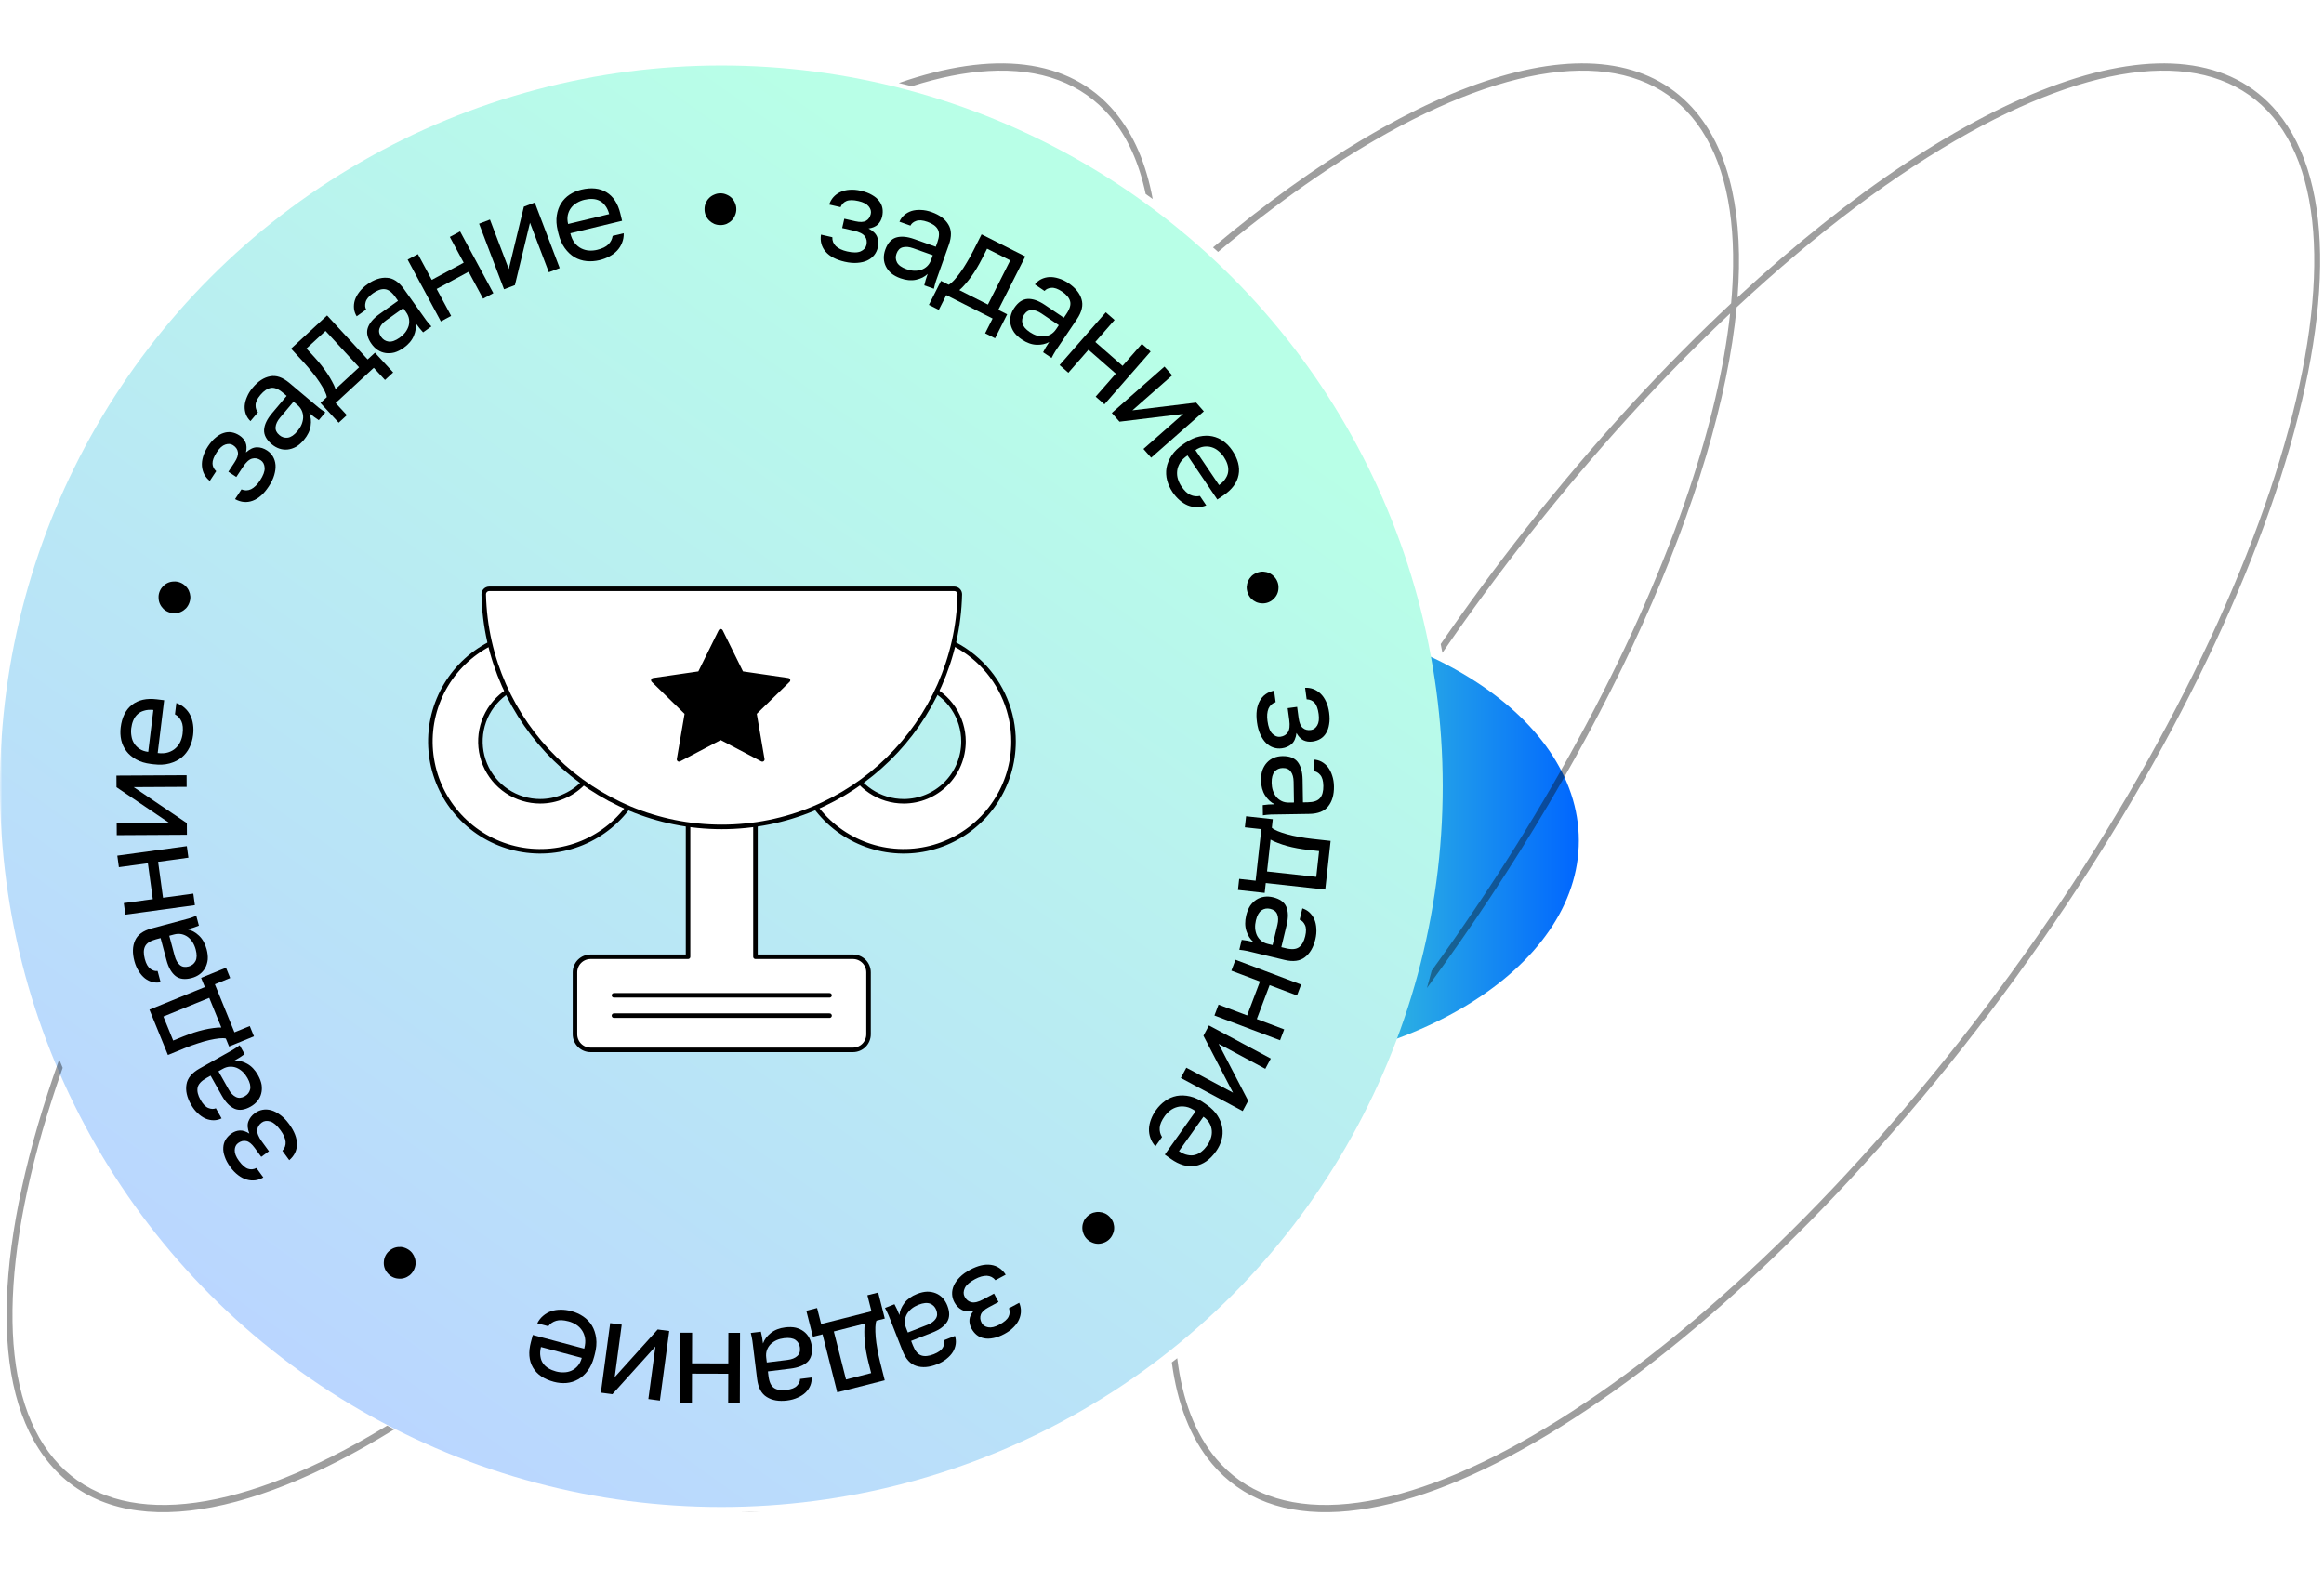 <svg width="513" height="349" viewBox="0 0 513 349" fill="none" xmlns="http://www.w3.org/2000/svg">
<mask id="mask0_1084_8376" style="mask-type:luminance" maskUnits="userSpaceOnUse" x="0" y="0" width="513" height="349">
<path d="M513 0H0V348.924H513V0Z" fill="white"/>
</mask>
<g mask="url(#mask0_1084_8376)">
<g filter="url(#filter0_f_1084_8376)">
<path d="M265.513 134.557C311.35 134.557 348.509 157.408 348.509 185.594C348.509 213.78 311.35 236.631 265.513 236.631C219.676 236.631 182.517 213.78 182.517 185.594C182.517 157.408 219.676 134.557 265.513 134.557Z" fill="url(#paint0_linear_1084_8376)"/>
</g>
<ellipse cx="159.233" cy="173.585" rx="159.233" ry="159.114" fill="url(#paint1_linear_1084_8376)"/>
<path fill-rule="evenodd" clip-rule="evenodd" d="M316.033 214.295C315.7 215.578 315.351 216.853 314.987 218.122C354.587 164.291 379.519 107.814 383.352 67.838C401.138 51.248 418.63 38.191 434.712 29.279C449.617 21.018 463.247 16.352 474.737 15.68C486.225 15.008 495.442 18.328 501.744 25.841C508.046 33.354 511.032 44.583 510.846 58.729C510.66 72.879 507.296 89.784 501.051 108.37C488.565 145.534 464.668 189.101 432.287 230.202C399.909 271.302 365.261 302.051 335.457 318.569C320.551 326.829 306.921 331.495 295.431 332.168C283.943 332.84 274.727 329.519 268.424 322.006C263.813 316.507 260.976 309.018 259.86 299.852C259.463 300.163 259.067 300.473 258.667 300.78C259.874 309.903 262.782 317.493 267.524 323.148C294.11 354.845 368.296 313.73 433.222 231.316C498.148 148.902 529.23 56.396 502.644 24.699C482.309 0.455 434.127 18.808 383.542 65.657C384.907 48.072 382.038 33.851 374.362 24.699C355.713 2.463 313.635 16.061 267.763 54.613C268.135 54.946 268.505 55.281 268.874 55.617C281.864 44.734 294.533 35.873 306.431 29.279C321.336 21.018 334.966 16.352 346.457 15.68C357.945 15.008 367.161 18.328 373.463 25.841C379.765 33.354 382.751 44.583 382.564 58.729C382.529 61.383 382.384 64.134 382.126 66.974C367.035 81.097 351.749 97.741 336.946 116.532C330.273 125.004 323.955 133.583 318.023 142.19C318.153 142.833 318.278 143.476 318.399 144.122C324.49 135.241 330.994 126.388 337.881 117.646C352.315 99.323 367.201 83.059 381.906 69.195C380.63 80.953 377.54 94.171 372.769 108.37C361.883 140.771 342.325 178.038 316.033 214.295ZM254.444 43.928C253.024 36.194 250.267 29.692 246.079 24.699C235.999 12.681 219.077 11.131 198.412 18.329C199.363 18.555 200.314 18.791 201.26 19.034C207.285 17.116 212.95 15.985 218.173 15.68C229.661 15.008 238.878 18.328 245.179 25.841C248.894 30.268 251.456 35.986 252.896 42.83C253.413 43.193 253.929 43.559 254.444 43.928ZM167.988 333.71C166.421 333.775 164.849 333.817 163.271 333.836C164.802 333.87 166.376 333.828 167.988 333.71ZM87.03 315.569C86.508 315.296 85.989 315.018 85.471 314.739C83.254 316.09 81.06 317.367 78.892 318.569C63.987 326.829 50.357 331.495 38.866 332.168C27.379 332.84 18.162 329.519 11.86 322.006C5.558 314.494 2.572 303.264 2.758 289.118C2.944 274.968 6.308 258.062 12.553 239.477C12.969 238.24 13.396 236.998 13.837 235.749C13.579 235.134 13.325 234.517 13.075 233.899C-1.082 273.493 -2.916 306.603 10.96 323.148C25.362 340.318 53.731 336.123 87.03 315.569Z" fill="#0D0D0D" fill-opacity="0.4"/>
</g>
<path d="M63.835 248.188C64.984 249.761 65.555 251.238 65.549 252.617C65.542 253.997 64.976 255.17 63.849 256.138L62.332 254.06C62.866 253.502 63.102 252.835 63.042 252.059C62.955 251.278 62.59 250.447 61.947 249.566C61.154 248.48 60.399 247.825 59.681 247.602C58.935 247.374 58.303 247.449 57.784 247.828C57.17 248.276 56.839 248.831 56.792 249.493C56.728 250.166 57.064 251.007 57.8 252.014L59.367 254.162L57.668 255.403L56.203 253.396C55.572 252.53 54.958 252.037 54.364 251.917C53.757 251.78 53.155 251.93 52.557 252.367C52.085 252.711 51.837 253.23 51.812 253.923C51.788 254.617 52.097 255.404 52.74 256.285C53.441 257.245 54.109 257.831 54.746 258.042C55.355 258.248 55.977 258.192 56.613 257.873L58.129 259.95C57.575 260.282 56.992 260.491 56.379 260.577C55.739 260.658 55.098 260.607 54.458 260.423C53.817 260.239 53.198 259.919 52.599 259.464C51.974 259.003 51.392 258.403 50.852 257.664C50.266 256.861 49.855 256.1 49.619 255.38C49.355 254.655 49.245 253.976 49.289 253.341C49.316 252.718 49.481 252.151 49.784 251.641C50.087 251.13 50.506 250.68 51.041 250.289C51.639 249.853 52.276 249.617 52.95 249.583C53.609 249.561 54.306 249.788 55.04 250.265C54.633 249.212 54.562 248.322 54.829 247.597C55.096 246.872 55.575 246.256 56.268 245.751C56.787 245.372 57.355 245.126 57.972 245.013C58.59 244.9 59.232 244.938 59.9 245.126C60.541 245.31 61.204 245.657 61.891 246.169C62.567 246.665 63.215 247.338 63.835 248.188Z" fill="black"/>
<path d="M56.937 237.337C57.357 238.084 57.628 238.803 57.749 239.495C57.843 240.18 57.814 240.822 57.66 241.423C57.507 242.024 57.232 242.569 56.838 243.06C56.443 243.55 55.94 243.967 55.329 244.312C53.987 245.066 52.8 245.221 51.766 244.774C50.722 244.31 49.785 243.34 48.954 241.863L46.488 237.482L45.571 237.998C44.417 238.648 43.767 239.361 43.622 240.135C43.467 240.893 43.681 241.79 44.264 242.826C44.809 243.793 45.392 244.393 46.014 244.624C46.619 244.865 47.165 244.882 47.652 244.675L48.914 246.916C48.351 247.188 47.769 247.325 47.167 247.329C46.539 247.325 45.931 247.197 45.343 246.947C44.745 246.68 44.176 246.285 43.636 245.761C43.078 245.248 42.585 244.609 42.155 243.845C41.257 242.249 40.927 240.769 41.165 239.405C41.377 238.034 42.34 236.866 44.055 235.901L49.531 232.819C50.244 232.417 50.872 232.064 51.416 231.758C51.932 231.445 52.426 231.111 52.898 230.756L54.001 232.717C53.639 232.988 53.294 233.227 52.964 233.436C52.617 233.653 52.222 233.886 51.781 234.135C52.695 234.09 53.622 234.328 54.564 234.849C55.505 235.37 56.296 236.199 56.937 237.337ZM54.627 237.999C54.33 237.473 53.985 237.019 53.592 236.637C53.171 236.248 52.725 235.951 52.252 235.747C51.763 235.553 51.257 235.469 50.735 235.495C50.213 235.52 49.68 235.686 49.137 235.992L48.22 236.508L50.471 240.506C50.939 241.338 51.477 241.896 52.084 242.181C52.674 242.474 53.325 242.421 54.039 242.019C54.667 241.666 55.06 241.154 55.219 240.483C55.369 239.795 55.171 238.967 54.627 237.999Z" fill="black"/>
<path d="M50.57 231.041L49.853 229.282C49.501 229.194 49.013 229.183 48.387 229.248C47.762 229.314 47.044 229.438 46.235 229.62C45.426 229.803 44.568 230.047 43.662 230.354C42.73 230.649 41.796 230.988 40.857 231.37L37.069 232.915L32.987 222.901L45.22 217.915L44.393 215.886L49.887 213.647L50.813 215.92L47.43 217.299L51.754 227.908L55.137 226.529L56.064 228.802L50.57 231.041ZM46.191 220.297L36.069 224.422L38.231 229.727L40.45 228.822C41.208 228.513 41.977 228.232 42.757 227.977C43.518 227.73 44.264 227.52 44.994 227.349C45.706 227.185 46.401 227.06 47.081 226.972C47.735 226.874 48.328 226.832 48.86 226.846L46.191 220.297Z" fill="black"/>
<path d="M45.605 209.56C45.827 210.389 45.91 211.153 45.855 211.853C45.777 212.54 45.588 213.155 45.29 213.698C44.992 214.242 44.59 214.702 44.086 215.079C43.582 215.456 42.991 215.735 42.314 215.917C40.827 216.314 39.638 216.168 38.748 215.479C37.852 214.77 37.186 213.598 36.748 211.96L35.449 207.104L34.432 207.376C33.152 207.718 32.346 208.247 32.012 208.961C31.674 209.657 31.659 210.578 31.966 211.727C32.253 212.799 32.669 213.525 33.214 213.904C33.74 214.287 34.264 214.439 34.788 214.36L35.452 216.844C34.84 216.968 34.242 216.956 33.658 216.81C33.051 216.65 32.493 216.375 31.986 215.987C31.474 215.579 31.021 215.055 30.627 214.414C30.215 213.778 29.896 213.037 29.669 212.19C29.196 210.42 29.244 208.905 29.814 207.643C30.361 206.368 31.584 205.476 33.485 204.967L39.555 203.343C40.346 203.132 41.042 202.946 41.644 202.784C42.223 202.609 42.784 202.409 43.329 202.183L43.91 204.356C43.492 204.529 43.098 204.675 42.727 204.794C42.336 204.919 41.897 205.046 41.407 205.177C42.303 205.361 43.143 205.822 43.925 206.561C44.708 207.299 45.268 208.299 45.605 209.56ZM43.203 209.628C43.047 209.045 42.825 208.519 42.539 208.051C42.229 207.569 41.87 207.171 41.463 206.857C41.037 206.547 40.569 206.34 40.056 206.234C39.544 206.129 38.987 206.158 38.385 206.319L37.368 206.591L38.554 211.023C38.801 211.945 39.183 212.62 39.7 213.046C40.199 213.477 40.843 213.587 41.634 213.376C42.33 213.189 42.839 212.791 43.16 212.181C43.475 211.552 43.49 210.701 43.203 209.628Z" fill="black"/>
<path d="M27.677 201.93L27.328 199.382L33.728 198.508L32.644 190.574L26.245 191.448L25.896 188.9L41.243 186.803L41.591 189.351L34.903 190.265L35.986 198.199L42.675 197.285L43.023 199.833L27.677 201.93Z" fill="black"/>
<path d="M25.775 184.381L25.761 181.809L37.451 181.745L25.717 173.802L25.703 171.23L41.192 171.145L41.206 173.717L29.517 173.781L41.25 181.724L41.264 184.296L25.775 184.381Z" fill="black"/>
<path d="M42.627 162.289C42.507 163.276 42.237 164.195 41.819 165.046C41.401 165.898 40.831 166.623 40.11 167.222C39.37 167.819 38.482 168.26 37.446 168.545C36.41 168.831 35.225 168.892 33.89 168.729L33.31 168.658C32.034 168.502 30.955 168.174 30.074 167.673C29.174 167.171 28.453 166.562 27.912 165.848C27.355 165.113 26.973 164.301 26.767 163.412C26.564 162.504 26.521 161.576 26.637 160.628C26.913 158.366 27.746 156.691 29.135 155.605C30.524 154.518 32.35 154.114 34.613 154.39L36.238 154.589L34.812 166.25C35.721 166.362 36.502 166.31 37.157 166.096C37.811 165.881 38.36 165.566 38.803 165.149C39.247 164.732 39.59 164.254 39.833 163.714C40.078 163.155 40.236 162.586 40.306 162.005C40.448 160.845 40.364 159.932 40.053 159.266C39.744 158.58 39.268 158.061 38.624 157.707L38.929 155.212C39.645 155.457 40.258 155.817 40.77 156.291C41.283 156.747 41.698 157.288 42.014 157.916C42.313 158.521 42.514 159.203 42.617 159.962C42.723 160.701 42.727 161.477 42.627 162.289ZM28.975 160.767C28.902 161.367 28.918 161.957 29.023 162.54C29.11 163.119 29.309 163.654 29.622 164.144C29.918 164.612 30.321 165.014 30.829 165.351C31.337 165.688 31.969 165.903 32.723 165.995L33.855 156.741C33.059 156.664 32.376 156.717 31.803 156.903C31.214 157.066 30.73 157.331 30.352 157.697C29.954 158.06 29.643 158.513 29.42 159.055C29.199 159.577 29.051 160.148 28.975 160.767Z" fill="black"/>
<path d="M41.79 133.094C41.621 133.551 41.38 133.95 41.067 134.291C40.736 134.625 40.37 134.885 39.969 135.069C39.568 135.253 39.133 135.362 38.664 135.396C38.201 135.412 37.741 135.335 37.284 135.166C36.827 134.997 36.428 134.756 36.087 134.443C35.753 134.112 35.493 133.746 35.309 133.345C35.125 132.945 35.025 132.513 35.009 132.05C34.975 131.58 35.043 131.117 35.212 130.66C35.381 130.204 35.631 129.808 35.962 129.473C36.276 129.132 36.633 128.87 37.033 128.685C37.434 128.501 37.865 128.401 38.328 128.385C38.798 128.351 39.261 128.419 39.718 128.588C40.175 128.757 40.57 129.007 40.905 129.339C41.246 129.652 41.508 130.009 41.693 130.409C41.877 130.81 41.986 131.245 42.02 131.714C42.036 132.177 41.959 132.637 41.79 133.094Z" fill="black"/>
<path d="M59.327 107.395C58.256 109.022 57.073 110.075 55.779 110.552C54.485 111.03 53.187 110.91 51.886 110.194L53.3 108.046C54.01 108.349 54.718 108.337 55.424 108.009C56.124 107.654 56.775 107.021 57.375 106.109C58.114 104.986 58.462 104.05 58.42 103.299C58.373 102.521 58.08 101.955 57.543 101.602C56.909 101.184 56.273 101.068 55.636 101.256C54.984 101.432 54.314 102.042 53.629 103.083L52.166 105.304L50.409 104.147L51.775 102.072C52.364 101.177 52.611 100.43 52.516 99.831C52.431 99.215 52.08 98.704 51.461 98.297C50.973 97.975 50.4 97.925 49.742 98.144C49.084 98.364 48.455 98.93 47.855 99.841C47.202 100.834 46.887 101.665 46.913 102.335C46.933 102.978 47.203 103.541 47.725 104.025L46.311 106.173C45.806 105.77 45.406 105.297 45.111 104.753C44.81 104.182 44.634 103.564 44.582 102.9C44.529 102.235 44.612 101.543 44.829 100.823C45.041 100.076 45.399 99.32 45.902 98.555C46.449 97.726 47.018 97.074 47.61 96.6C48.196 96.1 48.794 95.759 49.403 95.577C49.996 95.384 50.585 95.341 51.169 95.445C51.754 95.55 52.322 95.784 52.876 96.149C53.494 96.556 53.937 97.07 54.206 97.689C54.458 98.299 54.489 99.031 54.299 99.885C55.143 99.135 55.952 98.757 56.725 98.753C57.497 98.749 58.242 98.982 58.958 99.454C59.495 99.807 59.924 100.253 60.246 100.792C60.568 101.33 60.758 101.945 60.816 102.637C60.868 103.301 60.775 104.045 60.537 104.867C60.309 105.674 59.906 106.516 59.327 107.395Z" fill="black"/>
<path d="M67.072 97.132C66.52 97.788 65.941 98.294 65.335 98.65C64.727 98.978 64.115 99.176 63.498 99.242C62.882 99.309 62.275 99.243 61.677 99.045C61.08 98.848 60.513 98.523 59.976 98.071C58.799 97.079 58.239 96.021 58.294 94.896C58.363 93.756 58.943 92.538 60.036 91.242L63.274 87.398L62.47 86.72C61.457 85.866 60.562 85.507 59.785 85.643C59.021 85.763 58.256 86.278 57.49 87.187C56.775 88.036 56.418 88.793 56.419 89.456C56.406 90.107 56.581 90.625 56.946 91.008L55.289 92.975C54.837 92.544 54.504 92.047 54.29 91.484C54.074 90.894 53.98 90.28 54.008 89.642C54.049 88.988 54.22 88.317 54.521 87.627C54.806 86.925 55.232 86.239 55.797 85.569C56.977 84.168 58.247 83.341 59.608 83.086C60.967 82.804 62.399 83.297 63.904 84.565L68.709 88.614C69.334 89.141 69.886 89.605 70.362 90.007C70.837 90.381 71.323 90.727 71.82 91.044L70.37 92.765C69.99 92.521 69.644 92.281 69.334 92.044C69.008 91.796 68.652 91.508 68.264 91.182C68.627 92.022 68.729 92.974 68.571 94.039C68.413 95.103 67.913 96.134 67.072 97.132ZM65.642 95.201C66.031 94.74 66.336 94.257 66.555 93.754C66.773 93.224 66.894 92.702 66.919 92.189C66.93 91.662 66.831 91.159 66.624 90.679C66.418 90.199 66.076 89.758 65.599 89.356L64.794 88.678L61.838 92.187C61.223 92.917 60.888 93.617 60.835 94.285C60.766 94.941 61.045 95.532 61.671 96.059C62.222 96.524 62.84 96.713 63.524 96.627C64.22 96.526 64.927 96.051 65.642 95.201Z" fill="black"/>
<path d="M70.738 88.962L72.134 87.674C72.094 87.314 71.933 86.853 71.652 86.29C71.372 85.727 71.004 85.099 70.55 84.405C70.095 83.711 69.566 82.993 68.961 82.252C68.358 81.483 67.713 80.726 67.026 79.981L64.252 76.974L72.201 69.642L81.157 79.352L82.768 77.866L86.79 82.227L84.986 83.892L82.509 81.206L74.088 88.974L76.565 91.659L74.76 93.323L70.738 88.962ZM79.266 81.096L71.856 73.062L67.645 76.945L69.27 78.707C69.825 79.308 70.358 79.93 70.87 80.571C71.369 81.198 71.826 81.823 72.242 82.446C72.645 83.055 73.006 83.663 73.327 84.269C73.648 84.847 73.895 85.388 74.068 85.891L79.266 81.096Z" fill="black"/>
<path d="M89.117 76.785C88.419 77.283 87.732 77.629 87.057 77.823C86.387 77.99 85.745 78.029 85.131 77.94C84.517 77.852 83.945 77.637 83.416 77.297C82.886 76.957 82.418 76.501 82.01 75.93C81.117 74.677 80.837 73.512 81.171 72.437C81.52 71.35 82.385 70.314 83.766 69.33L87.859 66.412L87.248 65.555C86.478 64.477 85.701 63.906 84.915 63.845C84.145 63.772 83.276 64.08 82.309 64.77C81.404 65.415 80.87 66.058 80.707 66.702C80.532 67.329 80.573 67.874 80.831 68.336L78.737 69.829C78.407 69.299 78.208 68.734 78.141 68.136C78.078 67.511 78.139 66.893 78.326 66.282C78.528 65.659 78.86 65.051 79.323 64.458C79.774 63.849 80.356 63.29 81.07 62.781C82.561 61.718 83.998 61.232 85.379 61.324C86.765 61.389 88.03 62.222 89.172 63.824L92.82 68.941C93.295 69.607 93.713 70.194 94.075 70.701C94.442 71.182 94.827 71.637 95.229 72.068L93.397 73.374C93.089 73.044 92.814 72.725 92.572 72.419C92.319 72.097 92.045 71.73 91.751 71.318C91.893 72.222 91.755 73.169 91.338 74.161C90.92 75.153 90.18 76.027 89.117 76.785ZM88.212 74.559C88.704 74.209 89.118 73.817 89.456 73.385C89.799 72.925 90.046 72.45 90.198 71.959C90.339 71.451 90.369 70.939 90.288 70.423C90.207 69.906 89.985 69.394 89.623 68.887L89.012 68.03L85.276 70.694C84.499 71.248 84.001 71.842 83.783 72.476C83.554 73.094 83.677 73.737 84.152 74.403C84.57 74.99 85.122 75.327 85.806 75.413C86.505 75.489 87.308 75.204 88.212 74.559Z" fill="black"/>
<path d="M89.981 57.32L92.245 56.101L95.307 61.788L102.358 57.993L99.296 52.306L101.561 51.087L108.902 64.726L106.638 65.945L103.438 60L96.387 63.795L99.587 69.74L97.322 70.959L89.981 57.32Z" fill="black"/>
<path d="M105.751 49.389L108.155 48.475L112.312 59.401L115.639 45.628L118.043 44.714L123.551 59.191L121.147 60.105L116.99 49.179L113.662 62.952L111.259 63.867L105.751 49.389Z" fill="black"/>
<path d="M132.347 57.432C131.381 57.664 130.426 57.734 129.481 57.641C128.537 57.548 127.658 57.268 126.845 56.803C126.027 56.319 125.302 55.641 124.672 54.771C124.041 53.901 123.569 52.812 123.254 51.505L123.117 50.937C122.816 49.687 122.745 48.562 122.905 47.561C123.061 46.542 123.378 45.654 123.857 44.897C124.35 44.117 124.977 43.475 125.738 42.971C126.517 42.463 127.371 42.097 128.299 41.873C130.515 41.339 132.375 41.533 133.88 42.453C135.384 43.373 136.403 44.941 136.937 47.158L137.32 48.749L125.898 51.5C126.112 52.39 126.435 53.104 126.865 53.642C127.295 54.179 127.783 54.583 128.329 54.852C128.875 55.121 129.443 55.275 130.033 55.313C130.642 55.347 131.231 55.295 131.799 55.159C132.936 54.885 133.762 54.486 134.276 53.961C134.81 53.431 135.13 52.803 135.236 52.077L137.679 51.488C137.701 52.244 137.579 52.945 137.314 53.59C137.067 54.231 136.705 54.809 136.228 55.325C135.766 55.817 135.197 56.244 134.523 56.607C133.868 56.965 133.142 57.24 132.347 57.432ZM128.989 44.112C128.401 44.253 127.854 44.475 127.345 44.778C126.833 45.062 126.402 45.436 126.053 45.901C125.718 46.343 125.482 46.86 125.345 47.455C125.207 48.049 125.227 48.715 125.405 49.454L134.469 47.271C134.263 46.499 133.973 45.877 133.599 45.406C133.239 44.912 132.822 44.551 132.347 44.325C131.867 44.08 131.334 43.948 130.748 43.929C130.181 43.905 129.595 43.966 128.989 44.112Z" fill="black"/>
<path d="M159.042 49.694C158.555 49.696 158.097 49.61 157.667 49.436C157.238 49.243 156.867 48.991 156.554 48.681C156.241 48.37 155.986 48.001 155.79 47.573C155.613 47.145 155.524 46.687 155.522 46.2C155.52 45.713 155.606 45.255 155.78 44.826C155.973 44.396 156.225 44.025 156.536 43.712C156.846 43.399 157.215 43.154 157.643 42.978C158.071 42.781 158.529 42.682 159.016 42.68C159.503 42.678 159.961 42.774 160.391 42.967C160.82 43.141 161.191 43.383 161.504 43.694C161.817 44.004 162.062 44.374 162.239 44.802C162.435 45.23 162.534 45.687 162.536 46.174C162.538 46.661 162.442 47.12 162.249 47.549C162.075 47.978 161.833 48.349 161.522 48.662C161.212 48.975 160.842 49.23 160.415 49.426C159.987 49.603 159.529 49.692 159.042 49.694Z" fill="black"/>
<path d="M186.453 57.784C184.554 57.351 183.154 56.612 182.253 55.567C181.352 54.522 181.009 53.265 181.225 51.795L183.732 52.367C183.696 53.138 183.956 53.797 184.51 54.343C185.089 54.875 185.91 55.262 186.973 55.505C188.284 55.804 189.284 55.802 189.972 55.499C190.684 55.182 191.111 54.71 191.254 54.083C191.423 53.342 191.309 52.707 190.91 52.176C190.516 51.627 189.711 51.213 188.495 50.936L185.902 50.344L186.37 48.293L188.792 48.845C189.837 49.084 190.623 49.053 191.151 48.754C191.698 48.459 192.054 47.951 192.218 47.229C192.348 46.659 192.195 46.104 191.758 45.565C191.322 45.026 190.572 44.635 189.508 44.392C188.349 44.128 187.461 44.125 186.842 44.384C186.247 44.628 185.814 45.078 185.544 45.736L183.037 45.164C183.237 44.551 183.54 44.01 183.946 43.543C184.376 43.062 184.893 42.68 185.497 42.398C186.1 42.116 186.778 41.951 187.528 41.902C188.302 41.839 189.135 41.909 190.028 42.113C190.997 42.334 191.807 42.639 192.457 43.027C193.132 43.4 193.661 43.841 194.044 44.348C194.433 44.836 194.68 45.372 194.787 45.956C194.893 46.54 194.873 47.155 194.726 47.801C194.561 48.523 194.235 49.118 193.749 49.586C193.267 50.036 192.592 50.322 191.725 50.444C192.724 50.971 193.36 51.596 193.635 52.318C193.91 53.04 193.952 53.819 193.762 54.655C193.619 55.282 193.351 55.84 192.96 56.331C192.568 56.821 192.059 57.214 191.432 57.511C190.828 57.793 190.099 57.966 189.245 58.031C188.41 58.1 187.479 58.018 186.453 57.784Z" fill="black"/>
<path d="M198.78 61.443C197.972 61.155 197.295 60.79 196.75 60.347C196.229 59.893 195.83 59.389 195.551 58.835C195.273 58.281 195.122 57.689 195.097 57.06C195.073 56.431 195.179 55.786 195.414 55.125C195.931 53.675 196.725 52.779 197.798 52.438C198.89 52.103 200.234 52.219 201.831 52.788L206.566 54.474L206.919 53.483C207.364 52.235 207.386 51.271 206.987 50.591C206.607 49.918 205.856 49.382 204.737 48.983C203.691 48.611 202.857 48.541 202.236 48.775C201.622 48.991 201.199 49.337 200.967 49.812L198.544 48.95C198.79 48.375 199.139 47.889 199.591 47.492C200.067 47.083 200.61 46.779 201.218 46.582C201.844 46.392 202.533 46.316 203.284 46.356C204.041 46.378 204.833 46.536 205.659 46.83C207.384 47.444 208.605 48.344 209.32 49.53C210.06 50.703 210.1 52.217 209.44 54.071L207.332 59.99C207.057 60.761 206.815 61.44 206.606 62.027C206.422 62.603 206.268 63.179 206.146 63.756L204.026 63.001C204.121 62.559 204.225 62.151 204.337 61.778C204.456 61.386 204.601 60.951 204.771 60.474C204.111 61.108 203.255 61.537 202.202 61.762C201.15 61.987 200.009 61.881 198.78 61.443ZM200.087 59.426C200.656 59.629 201.214 59.745 201.762 59.775C202.335 59.793 202.866 59.723 203.356 59.567C203.853 59.392 204.29 59.124 204.667 58.762C205.044 58.4 205.337 57.925 205.546 57.338L205.899 56.347L201.577 54.807C200.678 54.487 199.906 54.419 199.261 54.603C198.623 54.769 198.167 55.237 197.892 56.008C197.65 56.687 197.689 57.332 198.01 57.942C198.348 58.559 199.041 59.054 200.087 59.426Z" fill="black"/>
<path d="M207.716 62.012L209.411 62.869C209.734 62.704 210.11 62.392 210.539 61.932C210.968 61.472 211.428 60.908 211.918 60.239C212.409 59.57 212.896 58.822 213.378 57.997C213.887 57.162 214.37 56.293 214.827 55.389L216.672 51.737L226.323 56.612L220.367 68.403L222.324 69.391L219.649 74.687L217.458 73.58L219.105 70.319L208.879 65.154L207.232 68.414L205.041 67.308L207.716 62.012ZM218.072 67.243L223 57.487L217.887 54.905L216.807 57.044C216.438 57.774 216.043 58.491 215.622 59.195C215.209 59.882 214.784 60.529 214.346 61.138C213.916 61.728 213.474 62.28 213.019 62.792C212.59 63.295 212.17 63.716 211.759 64.055L218.072 67.243Z" fill="black"/>
<path d="M225.561 74.959C224.85 74.479 224.286 73.958 223.867 73.393C223.476 72.824 223.214 72.236 223.082 71.63C222.95 71.024 222.951 70.414 223.084 69.798C223.217 69.183 223.479 68.585 223.872 68.003C224.732 66.727 225.725 66.057 226.849 65.993C227.99 65.939 229.263 66.387 230.668 67.334L234.835 70.145L235.424 69.273C236.164 68.174 236.426 67.246 236.209 66.489C236.007 65.742 235.414 65.036 234.429 64.372C233.508 63.751 232.718 63.476 232.058 63.548C231.409 63.604 230.914 63.834 230.571 64.237L228.439 62.8C228.82 62.304 229.278 61.92 229.815 61.648C230.378 61.37 230.979 61.211 231.617 61.171C232.271 61.142 232.957 61.24 233.674 61.466C234.403 61.675 235.13 62.025 235.857 62.515C237.375 63.539 238.334 64.714 238.732 66.04C239.157 67.361 238.82 68.837 237.719 70.469L234.206 75.678C233.748 76.356 233.345 76.954 232.996 77.471C232.675 77.983 232.383 78.502 232.121 79.031L230.255 77.772C230.457 77.368 230.659 76.999 230.861 76.665C231.074 76.315 231.321 75.93 231.605 75.51C230.808 75.96 229.872 76.163 228.797 76.119C227.722 76.076 226.643 75.689 225.561 74.959ZM227.329 73.331C227.829 73.669 228.341 73.92 228.865 74.085C229.415 74.245 229.947 74.31 230.46 74.28C230.985 74.234 231.475 74.083 231.93 73.826C232.385 73.569 232.787 73.182 233.136 72.665L233.724 71.793L229.92 69.227C229.129 68.693 228.398 68.435 227.728 68.453C227.068 68.455 226.51 68.795 226.052 69.474C225.649 70.072 225.527 70.706 225.685 71.377C225.86 72.058 226.408 72.71 227.329 73.331Z" fill="black"/>
<path d="M244.095 68.947L246.03 70.641L241.776 75.501L247.801 80.775L252.055 75.915L253.99 77.609L243.789 89.264L241.854 87.571L246.3 82.491L240.274 77.217L235.828 82.296L233.893 80.603L244.095 68.947Z" fill="black"/>
<path d="M257.048 80.938L258.747 82.869L249.97 90.591L264.037 88.882L265.735 90.812L254.106 101.044L252.407 99.113L261.184 91.391L247.118 93.1L245.419 91.17L257.048 80.938Z" fill="black"/>
<path d="M258.836 108.666C258.28 107.843 257.88 106.973 257.636 106.056C257.393 105.139 257.346 104.218 257.497 103.293C257.664 102.357 258.045 101.441 258.639 100.546C259.233 99.65 260.087 98.826 261.201 98.073L261.685 97.746C262.75 97.026 263.78 96.566 264.773 96.365C265.782 96.153 266.725 96.139 267.601 96.322C268.505 96.511 269.326 96.873 270.064 97.409C270.813 97.961 271.455 98.632 271.99 99.423C273.266 101.312 273.737 103.122 273.402 104.853C273.068 106.585 271.956 108.089 270.067 109.365L268.711 110.281L262.132 100.548C261.374 101.061 260.818 101.613 260.465 102.204C260.112 102.795 259.905 103.394 259.844 103.999C259.783 104.605 259.838 105.191 260.009 105.757C260.191 106.34 260.446 106.873 260.773 107.357C261.428 108.326 262.091 108.959 262.763 109.257C263.446 109.572 264.146 109.651 264.864 109.495L266.272 111.578C265.571 111.863 264.872 111.995 264.175 111.972C263.488 111.966 262.82 111.829 262.17 111.563C261.547 111.302 260.947 110.92 260.371 110.416C259.806 109.927 259.295 109.344 258.836 108.666ZM270.135 100.854C269.796 100.353 269.396 99.918 268.935 99.548C268.489 99.167 267.988 98.895 267.43 98.731C266.899 98.572 266.332 98.532 265.727 98.612C265.122 98.692 264.505 98.944 263.876 99.37L269.096 107.093C269.747 106.63 270.228 106.141 270.538 105.625C270.875 105.115 271.066 104.598 271.112 104.073C271.173 103.538 271.11 102.993 270.923 102.437C270.747 101.898 270.484 101.37 270.135 100.854Z" fill="black"/>
<path d="M275.437 130.957C275.265 130.502 275.185 130.042 275.197 129.579C275.227 129.11 275.333 128.674 275.515 128.272C275.696 127.87 275.952 127.502 276.284 127.168C276.623 126.852 277.02 126.608 277.476 126.436C277.932 126.264 278.391 126.184 278.854 126.196C279.324 126.226 279.759 126.332 280.161 126.514C280.563 126.695 280.922 126.955 281.238 127.294C281.572 127.626 281.825 128.019 281.997 128.475C282.169 128.93 282.24 129.393 282.21 129.863C282.198 130.326 282.101 130.758 281.92 131.16C281.738 131.562 281.478 131.921 281.139 132.237C280.807 132.571 280.414 132.824 279.958 132.996C279.503 133.168 279.04 133.239 278.57 133.209C278.107 133.197 277.675 133.1 277.273 132.919C276.871 132.737 276.503 132.481 276.169 132.149C275.853 131.81 275.609 131.413 275.437 130.957Z" fill="black"/>
<path d="M277.466 159.465C277.206 157.534 277.407 155.964 278.07 154.754C278.733 153.544 279.791 152.783 281.243 152.47L281.586 155.018C280.851 155.255 280.325 155.729 280.008 156.44C279.712 157.168 279.637 158.072 279.783 159.154C279.962 160.486 280.314 161.421 280.839 161.96C281.385 162.516 281.977 162.751 282.614 162.665C283.367 162.564 283.923 162.233 284.28 161.674C284.656 161.112 284.762 160.214 284.595 158.978L284.241 156.342L286.326 156.061L286.657 158.523C286.8 159.585 287.104 160.311 287.57 160.701C288.037 161.11 288.638 161.265 289.372 161.166C289.951 161.088 290.417 160.75 290.769 160.152C291.121 159.554 291.224 158.715 291.079 157.634C290.92 156.456 290.612 155.622 290.153 155.134C289.716 154.662 289.142 154.415 288.431 154.392L288.088 151.843C288.733 151.816 289.345 151.91 289.925 152.127C290.527 152.361 291.065 152.711 291.541 153.178C292.017 153.644 292.409 154.221 292.717 154.907C293.048 155.609 293.274 156.414 293.396 157.322C293.529 158.307 293.527 159.172 293.391 159.917C293.278 160.68 293.051 161.33 292.71 161.867C292.389 162.402 291.973 162.821 291.464 163.126C290.954 163.43 290.371 163.626 289.715 163.715C288.981 163.814 288.31 163.717 287.7 163.426C287.11 163.131 286.606 162.6 286.188 161.83C286.044 162.951 285.682 163.766 285.102 164.277C284.522 164.787 283.807 165.1 282.957 165.214C282.32 165.3 281.703 165.245 281.107 165.05C280.511 164.855 279.964 164.516 279.466 164.032C278.991 163.565 278.573 162.943 278.213 162.166C277.855 161.408 277.606 160.508 277.466 159.465Z" fill="black"/>
<path d="M278.359 172.292C278.345 171.435 278.45 170.673 278.673 170.007C278.916 169.36 279.248 168.809 279.67 168.354C280.091 167.899 280.592 167.55 281.173 167.307C281.754 167.064 282.395 166.937 283.096 166.926C284.635 166.902 285.753 167.332 286.449 168.217C287.145 169.122 287.507 170.422 287.534 172.117L287.614 177.143L288.666 177.126C289.99 177.105 290.901 176.789 291.398 176.177C291.895 175.584 292.134 174.694 292.116 173.505C292.098 172.395 291.871 171.59 291.434 171.09C291.017 170.59 290.545 170.315 290.018 170.265L289.977 167.694C290.601 167.723 291.178 167.879 291.709 168.163C292.26 168.466 292.734 168.868 293.131 169.368C293.529 169.888 293.841 170.506 294.067 171.224C294.312 171.941 294.442 172.738 294.456 173.614C294.485 175.446 294.069 176.904 293.21 177.989C292.37 179.094 290.966 179.662 288.999 179.693L282.716 179.793C281.898 179.806 281.177 179.817 280.554 179.827C279.95 179.856 279.357 179.914 278.773 180.002L278.738 177.752C279.185 177.686 279.603 177.64 279.992 177.615C280.401 177.589 280.859 177.572 281.365 177.564C280.541 177.168 279.839 176.516 279.259 175.61C278.68 174.703 278.379 173.597 278.359 172.292ZM280.705 172.81C280.715 173.414 280.802 173.977 280.966 174.501C281.15 175.044 281.401 175.517 281.719 175.921C282.057 176.325 282.461 176.64 282.933 176.866C283.404 177.093 283.951 177.201 284.575 177.191L285.627 177.174L285.554 172.587C285.539 171.632 285.332 170.885 284.934 170.346C284.555 169.806 283.956 169.543 283.138 169.556C282.417 169.567 281.827 169.83 281.368 170.344C280.908 170.878 280.688 171.699 280.705 172.81Z" fill="black"/>
<path d="M280.957 180.861L280.749 182.749C281.016 182.995 281.44 183.237 282.021 183.478C282.602 183.718 283.292 183.951 284.091 184.176C284.889 184.401 285.76 184.595 286.702 184.758C287.662 184.942 288.645 185.09 289.652 185.201L293.719 185.649L292.535 196.397L279.405 194.95L279.165 197.129L273.268 196.479L273.537 194.039L277.168 194.439L278.422 183.052L274.791 182.652L275.06 180.212L280.957 180.861ZM279.686 192.394L290.551 193.591L291.178 187.897L288.796 187.635C287.983 187.545 287.173 187.426 286.366 187.279C285.578 187.133 284.823 186.962 284.099 186.764C283.396 186.569 282.724 186.348 282.085 186.101C281.463 185.876 280.922 185.63 280.461 185.364L279.686 192.394Z" fill="black"/>
<path d="M275.084 202.112C275.284 201.278 275.575 200.567 275.957 199.977C276.353 199.411 276.812 198.96 277.333 198.624C277.854 198.288 278.426 198.075 279.049 197.984C279.672 197.893 280.325 197.929 281.007 198.093C282.503 198.451 283.479 199.146 283.933 200.177C284.383 201.226 284.41 202.575 284.014 204.223L282.842 209.112L283.865 209.357C285.154 209.666 286.115 209.586 286.748 209.117C287.377 208.666 287.83 207.863 288.107 206.708C288.366 205.628 288.346 204.791 288.048 204.199C287.768 203.611 287.379 203.227 286.881 203.048L287.481 200.547C288.078 200.73 288.598 201.025 289.042 201.432C289.499 201.862 289.859 202.369 290.12 202.953C290.376 203.555 290.524 204.232 290.564 204.983C290.624 205.738 290.551 206.542 290.347 207.395C289.919 209.176 289.155 210.485 288.052 211.323C286.964 212.184 285.463 212.385 283.55 211.926L277.44 210.461C276.644 210.27 275.943 210.102 275.337 209.956C274.745 209.835 274.156 209.743 273.569 209.683L274.094 207.495C274.543 207.542 274.96 207.602 275.343 207.674C275.745 207.75 276.193 207.848 276.686 207.966C275.985 207.377 275.467 206.572 275.131 205.549C274.795 204.527 274.78 203.381 275.084 202.112ZM277.228 203.197C277.087 203.785 277.031 204.352 277.06 204.9C277.103 205.471 277.229 205.992 277.437 206.463C277.663 206.938 277.977 207.344 278.377 207.68C278.777 208.017 279.28 208.257 279.887 208.403L280.91 208.648L281.98 204.186C282.202 203.258 282.188 202.483 281.936 201.862C281.703 201.245 281.189 200.841 280.393 200.65C279.692 200.482 279.055 200.59 278.483 200.974C277.905 201.376 277.487 202.117 277.228 203.197Z" fill="black"/>
<path d="M287.209 217.364L286.3 219.77L280.258 217.489L277.43 224.98L283.472 227.262L282.564 229.668L268.073 224.197L268.981 221.791L275.297 224.175L278.125 216.684L271.809 214.299L272.718 211.893L287.209 217.364Z" fill="black"/>
<path d="M280.517 233.698L279.304 235.966L268.997 230.451L275.527 243.027L274.314 245.294L260.656 237.988L261.869 235.72L272.177 241.234L265.647 228.659L266.86 226.391L280.517 233.698Z" fill="black"/>
<path d="M255.174 245.089C255.75 244.279 256.425 243.6 257.199 243.05C257.972 242.501 258.819 242.134 259.738 241.951C260.673 241.78 261.664 241.815 262.711 242.058C263.758 242.301 264.829 242.812 265.924 243.591L266.4 243.93C267.448 244.676 268.24 245.478 268.776 246.338C269.328 247.209 269.672 248.087 269.807 248.972C269.947 249.885 269.895 250.781 269.652 251.66C269.398 252.555 268.994 253.392 268.44 254.169C267.119 256.027 265.589 257.102 263.85 257.395C262.111 257.688 260.313 257.174 258.455 255.852L257.122 254.904L263.933 245.331C263.187 244.8 262.475 244.473 261.798 244.35C261.12 244.226 260.487 244.242 259.899 244.397C259.31 244.552 258.781 244.809 258.31 245.168C257.828 245.543 257.418 245.968 257.079 246.444C256.401 247.397 256.041 248.24 255.997 248.974C255.941 249.724 256.113 250.407 256.51 251.025L255.053 253.073C254.54 252.517 254.172 251.908 253.949 251.247C253.714 250.602 253.608 249.928 253.629 249.226C253.655 248.551 253.803 247.856 254.074 247.139C254.333 246.439 254.7 245.756 255.174 245.089ZM266.451 252.933C266.801 252.441 267.068 251.914 267.253 251.352C267.454 250.801 267.533 250.236 267.491 249.656C267.454 249.104 267.292 248.558 267.006 248.019C266.719 247.481 266.267 246.991 265.648 246.551L260.243 254.147C260.905 254.594 261.532 254.873 262.123 254.983C262.719 255.12 263.27 255.118 263.777 254.976C264.3 254.846 264.789 254.596 265.244 254.226C265.687 253.872 266.089 253.441 266.451 252.933Z" fill="black"/>
<path d="M240.113 268.448C240.48 268.127 240.882 267.891 241.32 267.741C241.77 267.605 242.216 267.551 242.656 267.58C243.096 267.609 243.53 267.72 243.959 267.914C244.373 268.121 244.741 268.408 245.062 268.774C245.383 269.14 245.619 269.542 245.77 269.98C245.906 270.431 245.96 270.876 245.931 271.316C245.902 271.756 245.784 272.183 245.577 272.598C245.383 273.027 245.103 273.402 244.737 273.723C244.371 274.044 243.962 274.272 243.511 274.408C243.073 274.559 242.635 274.62 242.195 274.591C241.755 274.562 241.328 274.444 240.913 274.238C240.484 274.044 240.109 273.764 239.788 273.397C239.467 273.031 239.238 272.623 239.102 272.172C238.952 271.734 238.891 271.295 238.92 270.855C238.949 270.415 239.06 269.981 239.254 269.552C239.461 269.137 239.747 268.769 240.113 268.448Z" fill="black"/>
<path d="M214.124 280.338C215.842 279.418 217.383 279.056 218.749 279.253C220.114 279.45 221.198 280.174 222 281.424L219.733 282.638C219.254 282.033 218.626 281.706 217.849 281.658C217.064 281.637 216.19 281.884 215.228 282.399C214.043 283.034 213.29 283.691 212.97 284.371C212.641 285.078 212.628 285.715 212.932 286.281C213.291 286.951 213.794 287.355 214.443 287.494C215.101 287.65 215.98 287.433 217.079 286.845L219.424 285.589L220.417 287.444L218.227 288.617C217.283 289.123 216.71 289.662 216.508 290.234C216.289 290.815 216.354 291.432 216.704 292.085C216.98 292.6 217.459 292.918 218.143 293.038C218.826 293.159 219.648 292.961 220.61 292.446C221.658 291.885 222.33 291.304 222.627 290.703C222.916 290.128 222.946 289.504 222.718 288.83L224.985 287.616C225.237 288.21 225.363 288.817 225.363 289.436C225.355 290.081 225.216 290.708 224.945 291.317C224.675 291.926 224.273 292.495 223.738 293.025C223.196 293.58 222.521 294.074 221.714 294.507C220.838 294.976 220.027 295.278 219.281 295.412C218.528 295.573 217.839 295.588 217.217 295.457C216.604 295.344 216.065 295.102 215.601 294.731C215.138 294.361 214.749 293.883 214.437 293.299C214.087 292.647 213.942 291.984 214.002 291.311C214.07 290.656 214.392 289.997 214.966 289.336C213.866 289.594 212.975 289.54 212.294 289.176C211.613 288.811 211.069 288.251 210.665 287.496C210.361 286.929 210.196 286.332 210.17 285.705C210.143 285.078 210.269 284.447 210.548 283.812C210.818 283.203 211.255 282.593 211.856 281.984C212.441 281.383 213.197 280.835 214.124 280.338Z" fill="black"/>
<path d="M202.424 285.669C203.222 285.356 203.972 285.187 204.674 285.163C205.365 285.164 205.997 285.282 206.571 285.517C207.145 285.752 207.647 286.099 208.078 286.558C208.509 287.017 208.853 287.573 209.109 288.226C209.671 289.659 209.66 290.856 209.075 291.818C208.471 292.787 207.38 293.582 205.803 294.201L201.123 296.037L201.507 297.016C201.991 298.25 202.607 298.992 203.354 299.243C204.083 299.501 205.001 299.413 206.107 298.979C207.141 298.573 207.816 298.078 208.131 297.494C208.453 296.928 208.545 296.39 208.407 295.879L210.801 294.939C210.993 295.534 211.049 296.129 210.969 296.726C210.878 297.348 210.668 297.932 210.338 298.48C209.991 299.035 209.521 299.544 208.928 300.007C208.342 300.488 207.642 300.888 206.825 301.208C205.12 301.877 203.609 301.999 202.291 301.575C200.963 301.175 199.939 300.059 199.22 298.228L196.925 292.378C196.626 291.617 196.363 290.945 196.135 290.365C195.896 289.81 195.634 289.275 195.348 288.759L197.443 287.937C197.661 288.333 197.85 288.709 198.011 289.064C198.178 289.438 198.354 289.861 198.54 290.332C198.622 289.421 198.986 288.535 199.632 287.675C200.278 286.814 201.208 286.146 202.424 285.669ZM202.761 288.048C202.198 288.269 201.701 288.548 201.268 288.885C200.824 289.247 200.469 289.648 200.202 290.088C199.942 290.546 199.789 291.035 199.742 291.556C199.695 292.076 199.785 292.627 200.013 293.207L200.397 294.187L204.669 292.511C205.557 292.162 206.184 291.707 206.55 291.145C206.923 290.601 206.959 289.948 206.661 289.186C206.397 288.515 205.944 288.055 205.302 287.804C204.642 287.561 203.794 287.642 202.761 288.048Z" fill="black"/>
<path d="M195.309 291.105L193.467 291.572C193.331 291.908 193.252 292.39 193.231 293.018C193.209 293.647 193.233 294.375 193.302 295.201C193.371 296.028 193.494 296.911 193.672 297.851C193.836 298.815 194.042 299.787 194.291 300.769L195.297 304.735L184.815 307.393L181.569 294.588L179.444 295.127L177.986 289.376L180.366 288.773L181.264 292.314L192.369 289.498L191.471 285.957L193.851 285.354L195.309 291.105ZM184.062 293.956L186.748 304.551L192.3 303.143L191.711 300.82C191.51 300.027 191.338 299.227 191.193 298.419C191.054 297.631 190.949 296.863 190.881 296.117C190.817 295.389 190.789 294.683 190.796 293.998C190.789 293.336 190.829 292.743 190.918 292.218L184.062 293.956Z" fill="black"/>
<path d="M173.348 293.051C174.198 292.947 174.967 292.97 175.653 293.121C176.322 293.293 176.905 293.565 177.402 293.936C177.9 294.306 178.3 294.767 178.604 295.319C178.907 295.87 179.102 296.494 179.188 297.19C179.376 298.718 179.067 299.875 178.261 300.661C177.436 301.45 176.182 301.948 174.499 302.156L169.51 302.771L169.639 303.815C169.801 305.13 170.213 306.002 170.874 306.43C171.517 306.862 172.427 307.005 173.607 306.859C174.709 306.723 175.485 306.412 175.936 305.924C176.388 305.456 176.612 304.958 176.605 304.428L179.158 304.114C179.195 304.737 179.101 305.328 178.876 305.886C178.633 306.465 178.284 306.979 177.829 307.428C177.355 307.879 176.773 308.255 176.084 308.556C175.397 308.876 174.618 309.09 173.748 309.198C171.93 309.422 170.436 309.164 169.265 308.425C168.077 307.708 167.363 306.373 167.122 304.42L166.354 298.183C166.254 297.371 166.165 296.656 166.089 296.037C165.996 295.44 165.875 294.856 165.726 294.285L167.959 294.01C168.072 294.448 168.162 294.859 168.229 295.243C168.298 295.647 168.364 296.1 168.426 296.603C168.732 295.741 169.305 294.973 170.145 294.3C170.984 293.627 172.052 293.211 173.348 293.051ZM173.083 295.44C172.483 295.514 171.932 295.66 171.429 295.879C170.909 296.12 170.465 296.42 170.097 296.78C169.731 297.158 169.461 297.594 169.286 298.087C169.112 298.58 169.062 299.135 169.139 299.754L169.267 300.798L173.821 300.237C174.769 300.12 175.489 299.835 175.983 299.381C176.479 298.947 176.677 298.324 176.577 297.512C176.489 296.796 176.165 296.238 175.605 295.836C175.025 295.436 174.185 295.304 173.083 295.44Z" fill="black"/>
<path d="M163.311 309.752L160.74 309.745L160.759 303.286L152.751 303.262L152.732 309.721L150.16 309.713L150.206 294.224L152.778 294.232L152.758 300.983L160.766 301.006L160.785 294.255L163.357 294.263L163.311 309.752Z" fill="black"/>
<path d="M145.668 309.209L143.119 308.867L144.672 297.281L135.182 307.803L132.633 307.462L134.691 292.11L137.24 292.451L135.687 304.038L145.176 293.515L147.725 293.857L145.668 309.209Z" fill="black"/>
<path d="M126.119 289.464C127.079 289.72 127.952 290.114 128.738 290.646C129.523 291.178 130.163 291.842 130.656 292.639C131.145 293.455 131.459 294.395 131.598 295.461C131.738 296.526 131.634 297.708 131.288 299.008L131.138 299.572C130.807 300.815 130.333 301.838 129.715 302.641C129.093 303.463 128.391 304.093 127.609 304.53C126.803 304.98 125.946 305.246 125.038 305.327C124.11 305.402 123.185 305.317 122.263 305.071C120.06 304.484 118.517 303.428 117.633 301.902C116.749 300.376 116.601 298.512 117.188 296.309L117.609 294.727L128.961 297.752C129.197 296.867 129.254 296.086 129.132 295.408C129.01 294.731 128.774 294.143 128.422 293.647C128.071 293.15 127.644 292.744 127.144 292.429C126.624 292.109 126.082 291.874 125.517 291.723C124.387 291.422 123.471 291.38 122.768 291.596C122.047 291.807 121.466 292.207 121.027 292.795L118.599 292.148C118.94 291.473 119.381 290.915 119.922 290.474C120.444 290.029 121.037 289.693 121.702 289.467C122.344 289.255 123.047 289.15 123.813 289.152C124.559 289.149 125.328 289.253 126.119 289.464ZM122.724 302.774C123.307 302.93 123.894 302.996 124.486 302.972C125.072 302.966 125.629 302.843 126.157 302.6C126.662 302.372 127.116 302.029 127.52 301.572C127.924 301.115 128.224 300.52 128.42 299.786L119.411 297.385C119.224 298.162 119.183 298.847 119.287 299.439C119.368 300.045 119.563 300.561 119.873 300.986C120.178 301.431 120.583 301.801 121.089 302.097C121.576 302.388 122.121 302.614 122.724 302.774Z" fill="black"/>
<path d="M89.879 275.716C90.308 275.947 90.67 276.241 90.964 276.598C91.25 276.973 91.456 277.371 91.583 277.793C91.71 278.215 91.758 278.661 91.727 279.131C91.678 279.592 91.539 280.037 91.308 280.466C91.078 280.895 90.784 281.257 90.427 281.551C90.052 281.837 89.654 282.043 89.232 282.17C88.809 282.297 88.368 282.336 87.907 282.288C87.438 282.257 86.988 282.126 86.559 281.895C86.13 281.665 85.773 281.362 85.487 280.988C85.193 280.63 84.982 280.24 84.855 279.818C84.728 279.396 84.689 278.955 84.737 278.494C84.768 278.024 84.899 277.575 85.13 277.146C85.36 276.717 85.663 276.36 86.037 276.074C86.395 275.78 86.784 275.569 87.207 275.442C87.629 275.315 88.075 275.267 88.544 275.298C89.005 275.346 89.45 275.486 89.879 275.716Z" fill="black"/>
<path d="M119.241 139.459C114.446 139.459 109.76 140.881 105.773 143.545C101.787 146.208 98.68 149.994 96.845 154.424C95.01 158.853 94.531 163.727 95.466 168.429C96.401 173.132 98.71 177.451 102.1 180.841C105.49 184.231 109.809 186.54 114.512 187.475C119.214 188.411 124.088 187.93 128.517 186.096C132.947 184.261 136.733 181.154 139.396 177.168C142.06 173.181 143.481 168.495 143.481 163.7C143.481 160.517 142.854 157.365 141.636 154.424C140.418 151.483 138.633 148.81 136.382 146.559C134.131 144.308 131.458 142.523 128.517 141.305C125.576 140.086 122.424 139.459 119.241 139.459V139.459ZM119.241 176.901C116.63 176.901 114.079 176.127 111.909 174.677C109.738 173.226 108.047 171.165 107.048 168.754C106.049 166.342 105.787 163.688 106.297 161.128C106.806 158.568 108.063 156.217 109.909 154.371C111.754 152.525 114.106 151.268 116.666 150.759C119.226 150.25 121.88 150.511 124.291 151.51C126.703 152.509 128.764 154.2 130.214 156.371C131.664 158.541 132.438 161.093 132.438 163.703C132.438 167.203 131.048 170.56 128.573 173.035C126.098 175.51 122.741 176.901 119.241 176.901Z" fill="white" stroke="black" stroke-miterlimit="10" stroke-linecap="round" stroke-linejoin="round"/>
<path d="M199.482 139.459C194.688 139.459 190.001 140.881 186.015 143.545C182.028 146.208 178.921 149.994 177.086 154.424C175.252 158.853 174.772 163.727 175.707 168.429C176.642 173.132 178.951 177.451 182.341 180.841C185.731 184.231 190.051 186.54 194.753 187.475C199.455 188.411 204.329 187.93 208.758 186.096C213.188 184.261 216.974 181.154 219.637 177.168C222.301 173.181 223.723 168.495 223.723 163.7C223.723 157.271 221.169 151.105 216.623 146.559C212.077 142.013 205.911 139.459 199.482 139.459V139.459ZM199.482 176.901C196.872 176.901 194.32 176.127 192.15 174.677C189.979 173.226 188.288 171.165 187.289 168.754C186.29 166.342 186.029 163.688 186.538 161.128C187.047 158.568 188.304 156.217 190.15 154.371C191.996 152.525 194.347 151.268 196.907 150.759C199.467 150.25 202.121 150.511 204.533 151.51C206.944 152.509 209.005 154.2 210.455 156.371C211.906 158.541 212.68 161.093 212.68 163.703C212.68 167.203 211.289 170.56 208.814 173.035C206.339 175.51 202.982 176.901 199.482 176.901Z" fill="white" stroke="black" stroke-miterlimit="10" stroke-linecap="round" stroke-linejoin="round"/>
<path d="M188.279 211.228H166.761V164.388C166.761 163.475 166.398 162.599 165.752 161.953C165.107 161.308 164.231 160.945 163.318 160.945H155.325C154.412 160.945 153.536 161.308 152.89 161.953C152.245 162.599 151.882 163.475 151.882 164.388V211.228H130.364C129.451 211.228 128.575 211.591 127.929 212.236C127.284 212.882 126.921 213.758 126.921 214.671V228.342C126.921 229.255 127.284 230.131 127.929 230.777C128.575 231.422 129.451 231.785 130.364 231.785H188.279C189.192 231.785 190.068 231.422 190.713 230.777C191.359 230.131 191.722 229.255 191.722 228.342V214.671C191.722 213.758 191.359 212.882 190.713 212.236C190.068 211.591 189.192 211.228 188.279 211.228Z" fill="white" stroke="black" stroke-miterlimit="10" stroke-linecap="round" stroke-linejoin="round"/>
<path d="M210.663 130C210.824 130.001 210.983 130.034 211.131 130.096C211.279 130.159 211.413 130.251 211.525 130.367C211.638 130.482 211.726 130.619 211.784 130.769C211.843 130.918 211.871 131.079 211.868 131.239C211.208 159.695 187.934 182.561 159.321 182.561C130.708 182.561 107.434 159.695 106.774 131.239C106.77 131.079 106.798 130.918 106.857 130.769C106.916 130.619 107.004 130.482 107.116 130.367C107.228 130.251 107.362 130.159 107.51 130.096C107.659 130.034 107.818 130.001 107.979 130H210.663Z" fill="white" stroke="black" stroke-miterlimit="10" stroke-linecap="round" stroke-linejoin="round"/>
<path d="M135.525 219.74H183.115" stroke="black" stroke-miterlimit="10" stroke-linecap="round" stroke-linejoin="round"/>
<path d="M135.525 224.225H183.115" stroke="black" stroke-miterlimit="10" stroke-linecap="round" stroke-linejoin="round"/>
<path d="M159.082 139.378L163.675 148.685L173.947 150.178L166.514 157.423L168.269 167.652L159.082 162.823L149.895 167.652L151.65 157.423L144.217 150.178L154.488 148.685L159.082 139.378Z" fill="black" stroke="black" stroke-linecap="round" stroke-linejoin="round"/>
<defs>
<filter id="filter0_f_1084_8376" x="10.332" y="-37.627" width="510.363" height="446.443" filterUnits="userSpaceOnUse" color-interpolation-filters="sRGB">
<feFlood flood-opacity="0" result="BackgroundImageFix"/>
<feBlend mode="normal" in="SourceGraphic" in2="BackgroundImageFix" result="shape"/>
<feGaussianBlur stdDeviation="86.092" result="effect1_foregroundBlur_1084_8376"/>
</filter>
<linearGradient id="paint0_linear_1084_8376" x1="182.517" y1="185.594" x2="348.509" y2="185.594" gradientUnits="userSpaceOnUse">
<stop offset="0" stop-color="#E7F0FE"/>
<stop offset="0.495" stop-color="#5BFFC5"/>
<stop offset="1" stop-color="#0066FF"/>
</linearGradient>
<linearGradient id="paint1_linear_1084_8376" x1="326.5" y1="-47.5" x2="74.649" y2="307.106" gradientUnits="userSpaceOnUse">
<stop offset="0.323" stop-color="#B8FFE7"/>
<stop offset="1" stop-color="#BAD6FF"/>
</linearGradient>
</defs>
</svg>

